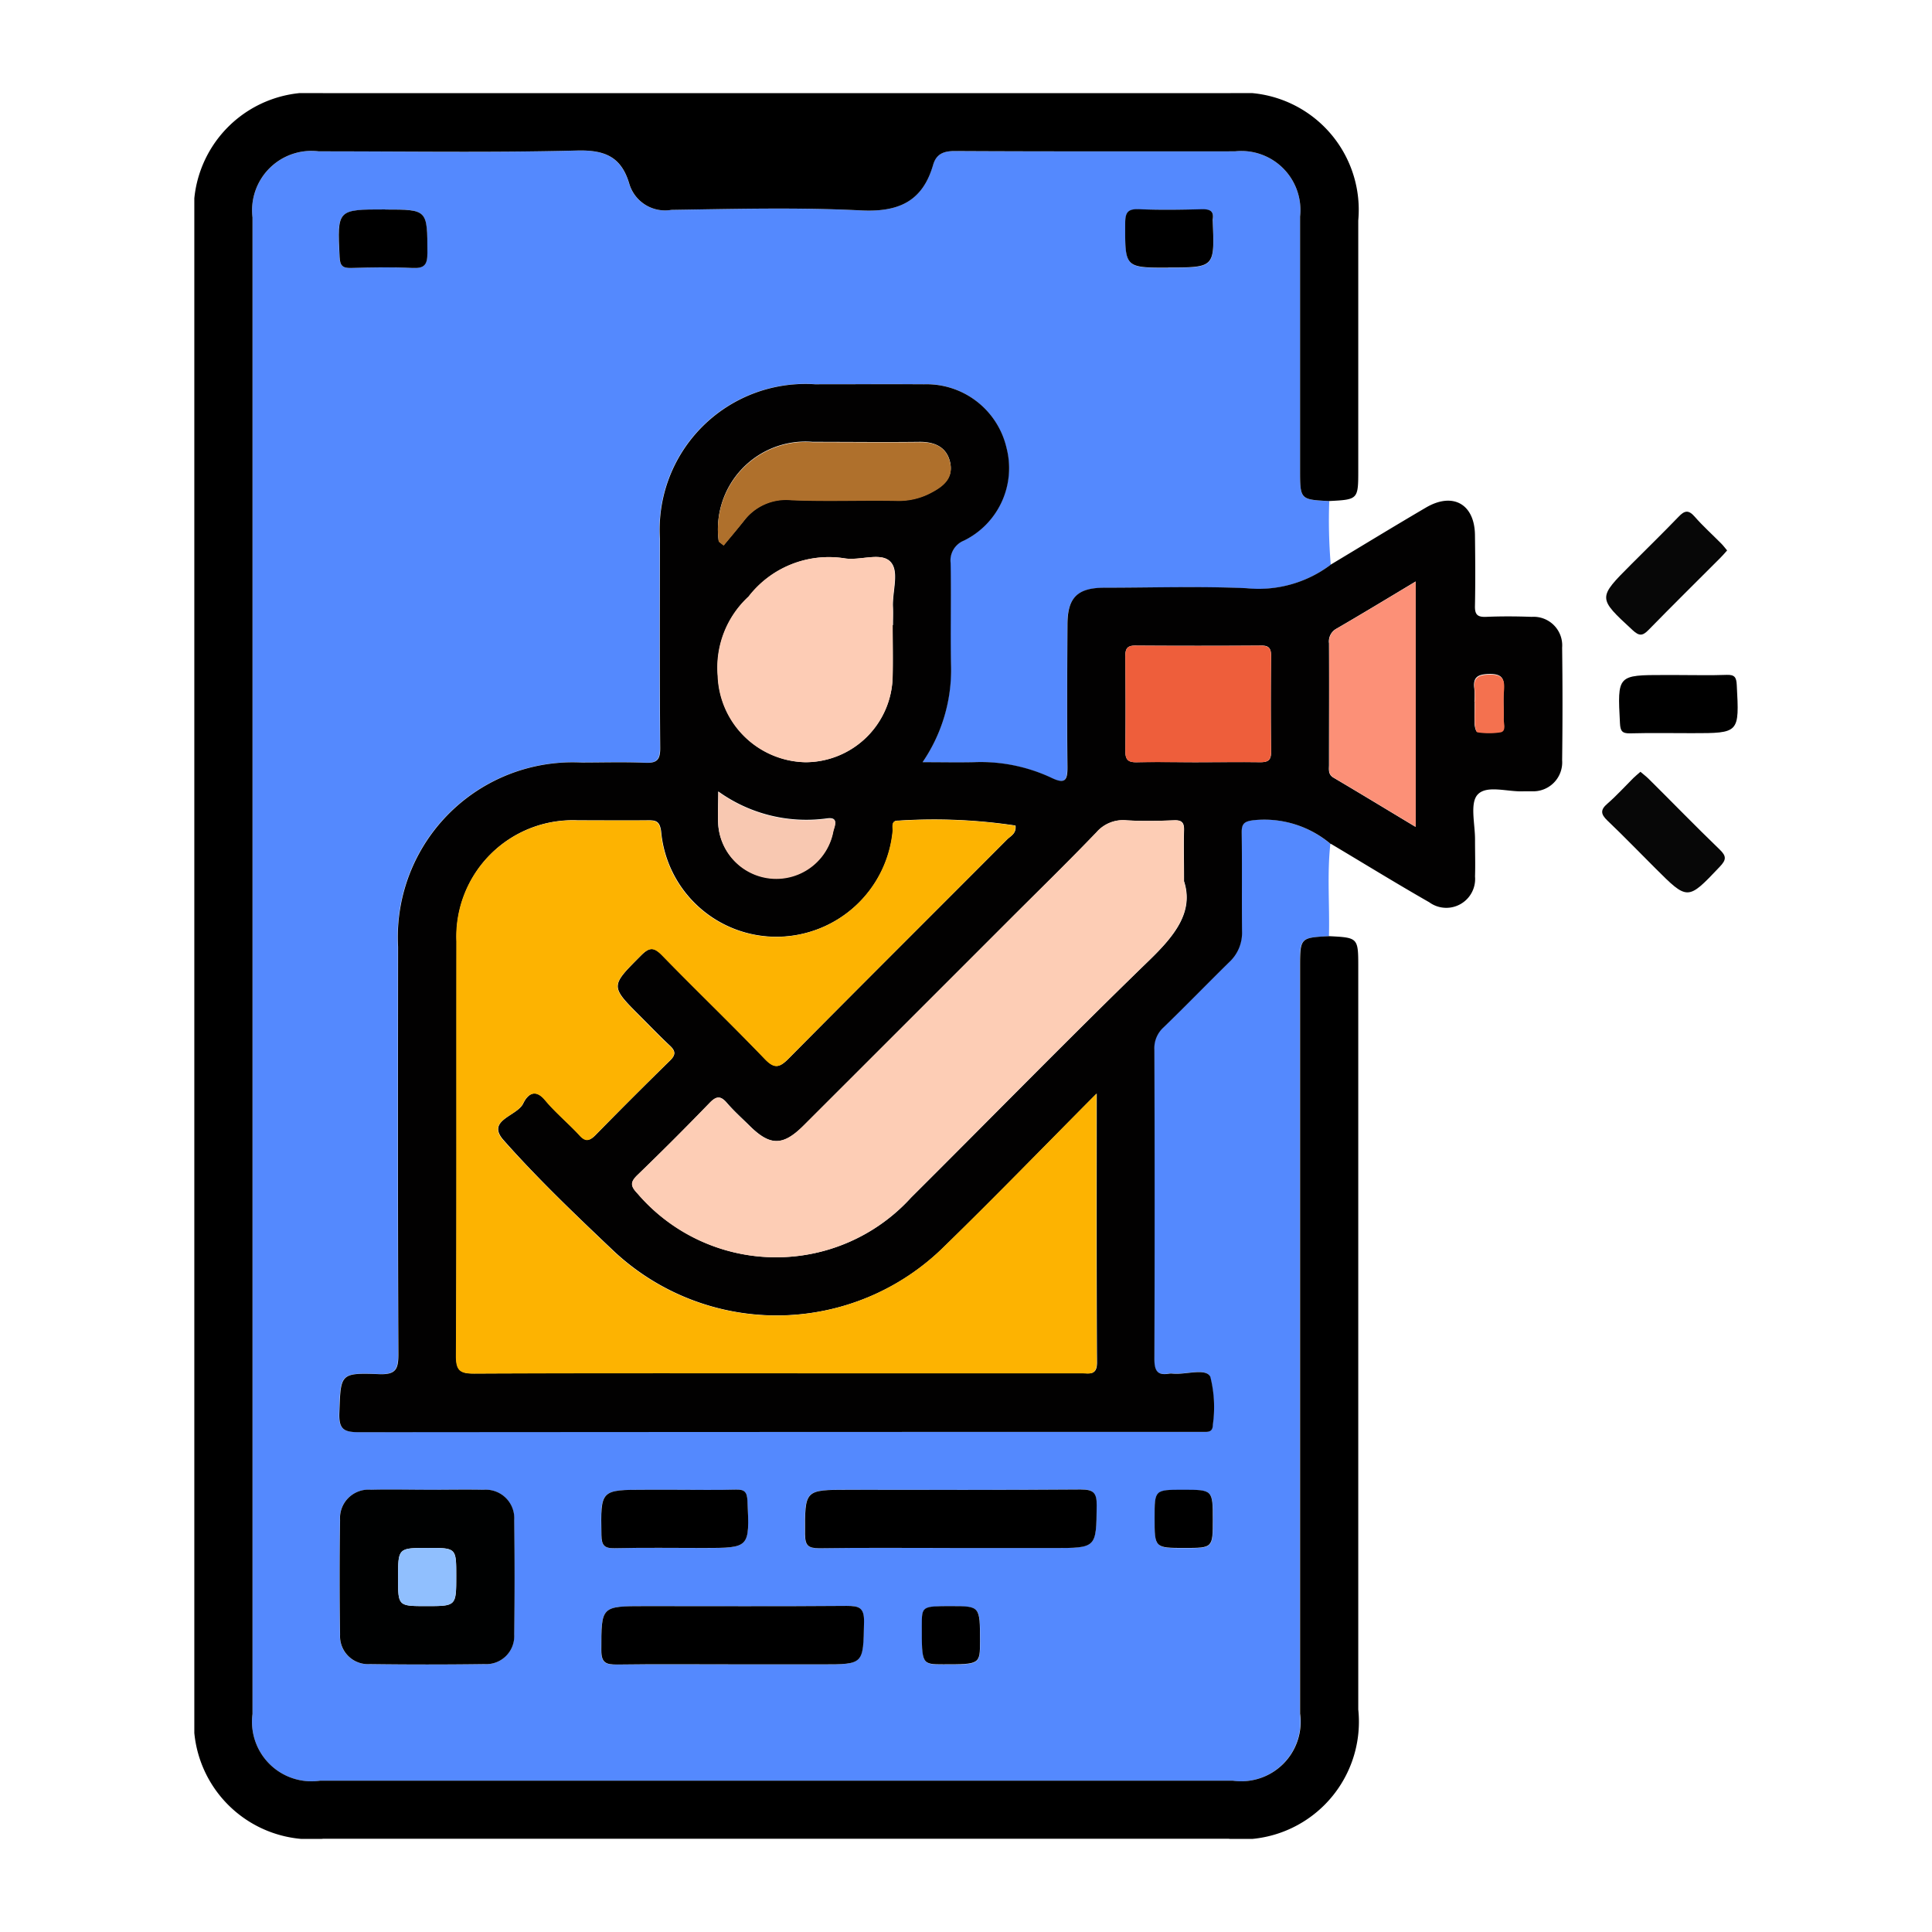 <svg xmlns="http://www.w3.org/2000/svg" xmlns:xlink="http://www.w3.org/1999/xlink" width="57" height="57" viewBox="0 0 57 57"><defs><clipPath id="clip-path"><rect id="Rectangle_57852" data-name="Rectangle 57852" width="45.535" height="51.507" transform="translate(0 0)" fill="none"></rect></clipPath></defs><g id="Group_144505" data-name="Group 144505" transform="translate(-217 -2277)"><rect id="Rectangle_57834" data-name="Rectangle 57834" width="57" height="57" transform="translate(217 2277)" fill="#fff" opacity="0"></rect><g id="Group_144508" data-name="Group 144508" transform="translate(222.733 2279.748)"><g id="Group_144507" data-name="Group 144507" transform="translate(0 -0.001)" clip-path="url(#clip-path)"><path id="Path_88744" data-name="Path 88744" d="M1222.253,1838.895a.141.141,0,0,1,.166-.043.161.161,0,0,1-.166.043" transform="translate(-1197.794 -1802.044)" fill="#e2636d"></path><path id="Path_88745" data-name="Path 88745" d="M117.576,94.885a15.721,15.721,0,0,0,.044,1.876,3.528,3.528,0,0,1-2.492.7c-1.392-.063-2.789-.018-4.183-.015-.806,0-1.094.291-1.1,1.1,0,1.395-.009,2.789,0,4.183,0,.395-.064.522-.477.323a4.914,4.914,0,0,0-2.29-.458c-.477.012-.955,0-1.507,0a4.829,4.829,0,0,0,.841-2.826c-.025-1.018.008-2.038-.013-3.057a.629.629,0,0,1,.389-.661,2.382,2.382,0,0,0,1.258-2.744,2.425,2.425,0,0,0-2.434-1.87c-1.073-.008-2.146,0-3.218,0a4.3,4.3,0,0,0-4.573,4.56c0,2.056-.009,4.112.008,6.168,0,.357-.1.454-.447.439-.625-.027-1.251-.008-1.877-.007a5.159,5.159,0,0,0-5.41,5.431c0,4-.007,8.01.009,12.014,0,.443-.063.616-.567.6-1.161-.044-1.132-.011-1.174,1.142-.018.495.142.571.592.571q12.31-.021,24.621-.01c.107,0,.215,0,.322,0,.147.006.239-.036.235-.206a3.664,3.664,0,0,0-.073-1.419c-.132-.269-.724-.056-1.109-.093a.4.4,0,0,0-.107,0c-.363.064-.437-.1-.435-.443q.018-4.559,0-9.118a.824.824,0,0,1,.271-.655c.655-.634,1.29-1.289,1.94-1.928a1.176,1.176,0,0,0,.375-.907c-.013-.965,0-1.931-.01-2.9,0-.268.064-.342.349-.377a3.032,3.032,0,0,1,2.275.7c-.1.907-.018,1.817-.042,2.725-.86.044-.86.044-.86.937q0,11,0,22a1.753,1.753,0,0,1-1.98,1.979H87.8a1.755,1.755,0,0,1-1.991-1.967q0-22.077,0-44.153a1.752,1.752,0,0,1,1.952-1.951c2.54,0,5.08.041,7.618-.024.819-.021,1.3.182,1.54.973a1.1,1.1,0,0,0,1.243.778c1.86-.028,3.723-.078,5.579.015,1.11.056,1.829-.251,2.144-1.342.092-.319.3-.411.64-.409,2.754.015,5.508.007,8.263.009a1.743,1.743,0,0,1,1.926,1.924q0,3.729,0,7.457c0,.893,0,.893.86.937m-26.562,29.17c-.571,0-1.142-.011-1.713,0a.84.84,0,0,0-.911.9q-.022,1.686,0,3.372a.826.826,0,0,0,.882.871q1.686.023,3.372,0a.827.827,0,0,0,.884-.871q.026-1.686,0-3.372a.842.842,0,0,0-.911-.9c-.535-.014-1.07,0-1.606,0m15.371,1.716h3.051c1.282,0,1.266,0,1.28-1.258,0-.379-.1-.471-.473-.468-2.284.018-4.568.009-6.852.009-1.3,0-1.284,0-1.279,1.312,0,.334.092.418.419.413,1.285-.019,2.57-.008,3.854-.008m-6.45,3.434h2.676c1.238,0,1.214,0,1.24-1.246.009-.435-.149-.481-.518-.478-1.98.017-3.961.008-5.941.008-1.305,0-1.287,0-1.292,1.3,0,.381.142.427.463.423,1.124-.016,2.248-.006,3.372-.006m-1.622-5.151H97.4c-1.335,0-1.324,0-1.3,1.338.005.3.086.393.389.386.872-.019,1.746-.007,2.619-.007,1.373,0,1.365,0,1.3-1.391-.012-.254-.079-.338-.335-.331-.587.016-1.176.005-1.763.005m-8.59-37.771c-1.422,0-1.413,0-1.346,1.395.013.258.087.333.337.327.6-.015,1.21-.026,1.814,0,.353.017.441-.1.44-.442,0-1.282.011-1.282-1.246-1.282M112.828,88c1.369,0,1.369,0,1.313-1.367a.294.294,0,0,1,0-.053c.034-.237-.075-.3-.3-.3-.622.012-1.246.024-1.867,0-.333-.015-.413.087-.415.415-.006,1.31-.018,1.31,1.272,1.31m1.313,36.939c0-.884,0-.884-.886-.884-.831,0-.831,0-.831.833,0,.884,0,.884.886.884.831,0,.831,0,.831-.833m-7.716,2.55c-.868,0-.868,0-.869.582,0,1.135,0,1.135.635,1.135,1.082,0,1.082,0,1.082-.688,0-1.029,0-1.029-.848-1.029" transform="translate(-84.092 -82.849)" fill="#5489fe"></path><path id="Path_88746" data-name="Path 88746" d="M242.969,442.412a3.033,3.033,0,0,0-2.275-.7c-.285.035-.353.109-.349.377.014.965,0,1.931.01,2.9a1.176,1.176,0,0,1-.375.907c-.65.639-1.285,1.294-1.94,1.928a.824.824,0,0,0-.271.655q.015,4.559,0,9.118c0,.339.073.507.435.443a.406.406,0,0,1,.107,0c.384.037.976-.176,1.109.093a3.665,3.665,0,0,1,.073,1.419c0,.17-.089.212-.235.206-.107,0-.215,0-.322,0q-12.31,0-24.621.01c-.451,0-.611-.076-.592-.571.042-1.154.013-1.186,1.174-1.142.5.019.569-.154.567-.6-.017-4-.011-8.01-.009-12.014a5.159,5.159,0,0,1,5.41-5.431c.626,0,1.252-.02,1.877.007.346.015.45-.082.447-.439-.017-2.056-.01-4.112-.008-6.168a4.3,4.3,0,0,1,4.573-4.56c1.073,0,2.146-.006,3.218,0a2.425,2.425,0,0,1,2.433,1.87,2.382,2.382,0,0,1-1.258,2.744.629.629,0,0,0-.389.661c.021,1.019-.011,2.038.013,3.057A4.829,4.829,0,0,1,230.93,440c.552,0,1.03.01,1.507,0a4.913,4.913,0,0,1,2.29.458c.413.2.481.072.477-.323-.014-1.394-.007-2.789,0-4.183,0-.809.289-1.1,1.1-1.1,1.395,0,2.791-.047,4.183.015a3.528,3.528,0,0,0,2.492-.7c.932-.56,1.86-1.127,2.8-1.678.795-.467,1.436-.106,1.448.807.009.7.014,1.394,0,2.091-.007.262.077.336.332.325.446-.019.894-.016,1.34,0a.844.844,0,0,1,.9.907q.021,1.662,0,3.324a.855.855,0,0,1-.9.915c-.071,0-.143,0-.214,0-.475.031-1.108-.2-1.381.1-.234.259-.069.881-.075,1.343,0,.357.011.715,0,1.072a.851.851,0,0,1-1.35.76c-.975-.557-1.932-1.147-2.9-1.723m-6.911,7.366c-1.568,1.577-3.009,3.065-4.493,4.509a7.03,7.03,0,0,1-9.83.067c-1.089-1.034-2.179-2.075-3.175-3.2-.528-.594.4-.706.579-1.085.114-.237.338-.471.646-.1s.685.68,1.013,1.034c.178.192.295.179.473,0q1.088-1.112,2.2-2.2c.168-.165.166-.276,0-.434-.3-.28-.585-.578-.876-.869-.9-.9-.886-.886.023-1.8.251-.252.385-.246.629.006,1,1.026,2.031,2.016,3.021,3.048.292.3.437.258.708-.015,2.138-2.161,4.294-4.305,6.44-6.459.1-.1.278-.171.246-.409a16.136,16.136,0,0,0-3.458-.145c-.23-.007-.145.2-.163.326a3.454,3.454,0,0,1-3.405,3.1,3.415,3.415,0,0,1-3.43-3.115c-.043-.315-.174-.323-.406-.32-.68.007-1.359,0-2.039,0a3.43,3.43,0,0,0-3.587,3.569c-.005,4.077.006,8.155-.013,12.232,0,.434.126.52.533.518,3.326-.016,6.653-.009,9.979-.009h7.941c.22,0,.455.078.452-.316-.015-2.59-.008-5.18-.008-7.936m2.576-6.273c0-.627-.012-1.057,0-1.485.009-.233-.063-.313-.3-.3-.464.017-.931.027-1.393,0a1.037,1.037,0,0,0-.889.355c-.842.876-1.711,1.725-2.571,2.584q-3.033,3.033-6.066,6.064c-.609.608-.989.608-1.591.015-.229-.226-.47-.442-.679-.685-.191-.222-.317-.19-.509.008q-1.044,1.078-2.123,2.122c-.219.211-.213.326,0,.547a5.381,5.381,0,0,0,8.067.122c2.344-2.332,4.655-4.7,7.027-7,.749-.727,1.326-1.433,1.025-2.343m-8.585-7.549c0-.179.007-.358,0-.536-.022-.46.2-1.061-.081-1.34s-.886-.02-1.338-.092a2.99,2.99,0,0,0-2.837,1.128,2.851,2.851,0,0,0-.909,2.339A2.644,2.644,0,0,0,227.471,440a2.577,2.577,0,0,0,2.575-2.545c.012-.5,0-1,0-1.5m15.432-1.287c-.832.5-1.577.951-2.331,1.389a.428.428,0,0,0-.227.433c.007,1.2,0,2.394,0,3.592,0,.137-.03.278.132.374.791.467,1.576.944,2.421,1.452ZM239.072,440c.608,0,1.215-.007,1.822,0,.219,0,.321-.05.318-.3q-.017-1.42,0-2.841c0-.237-.081-.306-.31-.3q-1.849.013-3.7,0c-.251,0-.292.11-.29.323.007.929.011,1.858,0,2.787,0,.26.085.338.338.332.607-.015,1.215,0,1.822,0m-14.157-6.518.146.115c.2-.245.41-.486.606-.736a1.557,1.557,0,0,1,1.407-.6c1.035.04,2.073,0,3.109.018a2.025,2.025,0,0,0,1.021-.249c.362-.192.637-.445.538-.882s-.44-.6-.89-.6c-1.054.013-2.109,0-3.163,0a2.585,2.585,0,0,0-2.774,2.924m-.014,7.388c0,.389-.019.692,0,.992a1.714,1.714,0,0,0,3.39.192c.026-.141.2-.444-.189-.387a4.448,4.448,0,0,1-3.205-.8m22.319-2.634c0,.214-.007.429,0,.643,0,.082.04.23.072.233a2.188,2.188,0,0,0,.69,0c.164-.038.084-.248.089-.381.01-.286-.015-.573.008-.857.027-.327-.049-.472-.426-.465-.349.007-.491.1-.439.449a2.7,2.7,0,0,1,0,.375" transform="translate(-209.444 -420.26)" fill="#020101"></path><path id="Path_88747" data-name="Path 88747" d="M33.483,12.035c-.86-.044-.86-.044-.86-.937q0-3.729,0-7.457A1.743,1.743,0,0,0,30.7,1.717c-2.754,0-5.509.006-8.263-.009-.338,0-.548.09-.64.409-.315,1.091-1.034,1.4-2.144,1.342-1.855-.093-3.719-.043-5.579-.015a1.1,1.1,0,0,1-1.243-.778c-.238-.791-.721-.994-1.54-.973-2.538.065-5.079.023-7.618.024A1.752,1.752,0,0,0,1.717,3.668q0,22.077,0,44.153a1.755,1.755,0,0,0,1.991,1.967H30.643a1.753,1.753,0,0,0,1.98-1.979q0-11,0-22c0-.893,0-.893.86-.937.857.044.857.044.857.928q0,10.943,0,21.887a3.471,3.471,0,0,1-3.825,3.814H3.8A3.469,3.469,0,0,1,0,47.72Q0,25.752,0,3.785A3.463,3.463,0,0,1,3.8,0H30.568A3.459,3.459,0,0,1,34.34,3.757q0,3.675,0,7.349c0,.884,0,.884-.858.928" transform="translate(0 0.001)"></path><path id="Path_88748" data-name="Path 88748" d="M2085.1,618.256c-.08.088-.135.156-.2.219-.707.708-1.419,1.411-2.119,2.127-.175.179-.275.184-.468.006-1.031-.953-1.037-.946-.043-1.941.467-.468.941-.93,1.4-1.407.172-.179.288-.211.469-.006.246.282.527.534.79.8.059.059.108.127.17.2" transform="translate(-2039.878 -604.763)" fill="#070707"></path><path id="Path_88749" data-name="Path 88749" d="M2076.816,1000.605c.089.077.175.14.249.215.7.694,1.384,1.4,2.09,2.08.2.194.2.3,0,.508-.948,1-.941,1-1.906.037-.468-.467-.928-.943-1.407-1.4-.2-.191-.213-.318,0-.5.269-.234.509-.5.763-.753.063-.062.132-.117.209-.185" transform="translate(-2034.151 -980.582)" fill="#070707"></path><path id="Path_88750" data-name="Path 88750" d="M2102.307,857.677c.465,0,.93.012,1.394-.005.238-.009.289.071.3.3.076,1.421.082,1.42-1.323,1.42-.608,0-1.216-.011-1.823.005-.238.006-.289-.071-.3-.3-.075-1.421-.082-1.421,1.323-1.421h.429" transform="translate(-2058.494 -840.508)"></path><path id="Path_88751" data-name="Path 88751" d="M216.85,2058.921c.535,0,1.071-.011,1.606,0a.842.842,0,0,1,.911.9q.022,1.686,0,3.372a.827.827,0,0,1-.884.871q-1.686.023-3.372,0a.826.826,0,0,1-.882-.872q-.025-1.686,0-3.372a.84.84,0,0,1,.911-.9c.571-.014,1.142,0,1.713,0m-.032,1.717c-.88,0-.88,0-.88.89,0,.826,0,.826.836.826.88,0,.88,0,.88-.89,0-.827,0-.827-.836-.827" transform="translate(-209.929 -2017.715)" fill="#000101"></path><path id="Path_88752" data-name="Path 88752" d="M904.709,2060.375c-1.285,0-2.57-.011-3.854.008-.327,0-.417-.079-.419-.413-.005-1.311-.019-1.311,1.279-1.311,2.284,0,4.568.009,6.852-.009.373,0,.477.089.473.469-.014,1.257,0,1.258-1.28,1.258h-3.052" transform="translate(-882.417 -2017.452)"></path><path id="Path_88753" data-name="Path 88753" d="M603.912,2232.021c-1.124,0-2.248-.01-3.372.006-.32,0-.464-.042-.463-.423,0-1.3-.014-1.3,1.292-1.3,1.98,0,3.961.009,5.941-.007.368,0,.527.043.518.478-.025,1.246,0,1.247-1.24,1.247h-2.676" transform="translate(-588.069 -2185.665)"></path><path id="Path_88754" data-name="Path 88754" d="M602.168,2058.837c.588,0,1.176.011,1.763-.005.255-.007.323.076.335.331.065,1.392.073,1.391-1.3,1.391-.873,0-1.746-.013-2.619.007-.3.007-.384-.082-.389-.386-.023-1.338-.033-1.338,1.3-1.338h.909" transform="translate(-587.947 -2017.631)"></path><path id="Path_88755" data-name="Path 88755" d="M214.377,171.6c1.256,0,1.243,0,1.246,1.282,0,.346-.087.459-.44.442-.6-.029-1.209-.018-1.814,0-.251.006-.325-.069-.337-.327-.068-1.4-.076-1.4,1.346-1.4" transform="translate(-208.746 -168.165)"></path><path id="Path_88756" data-name="Path 88756" d="M1373.642,172.862c-1.29,0-1.278,0-1.272-1.31,0-.328.082-.429.415-.415.621.028,1.245.016,1.867,0,.228,0,.337.064.3.3a.268.268,0,0,0,0,.053c.057,1.367.057,1.367-1.313,1.367" transform="translate(-1344.906 -167.712)"></path><path id="Path_88757" data-name="Path 88757" d="M1417.471,2059.985c0,.833,0,.833-.831.833-.886,0-.886,0-.886-.884,0-.833,0-.833.831-.833.886,0,.886,0,.886.884" transform="translate(-1387.423 -2017.896)"></path><path id="Path_88758" data-name="Path 88758" d="M1073.407,2230.692c.848,0,.848,0,.848,1.029,0,.688,0,.688-1.082.688-.636,0-.636,0-.635-1.135,0-.582,0-.582.869-.582" transform="translate(-1051.075 -2186.053)"></path><path id="Path_88759" data-name="Path 88759" d="M404.478,1079.889c0,2.756-.007,5.346.008,7.936,0,.394-.233.316-.452.316h-7.941c-3.326,0-6.653-.007-9.979.009-.406,0-.535-.084-.533-.518.019-4.077.007-8.154.013-12.232a3.431,3.431,0,0,1,3.587-3.569c.68,0,1.359,0,2.039,0,.232,0,.363.006.406.32a3.415,3.415,0,0,0,3.43,3.115,3.454,3.454,0,0,0,3.405-3.1c.019-.122-.067-.333.163-.326a16.144,16.144,0,0,1,3.459.144c.033.238-.144.307-.246.409-2.146,2.154-4.3,4.3-6.44,6.459-.271.273-.416.32-.708.015-.99-1.032-2.024-2.023-3.021-3.048-.244-.251-.379-.257-.629-.006-.909.912-.919.9-.023,1.8.291.291.575.589.876.869.169.158.171.269,0,.434q-1.111,1.089-2.2,2.2c-.178.182-.3.2-.473,0-.328-.354-.705-.665-1.013-1.034s-.532-.136-.646.1c-.182.379-1.107.49-.579,1.085,1,1.121,2.086,2.162,3.175,3.2a7.03,7.03,0,0,0,9.829-.067c1.484-1.444,2.925-2.933,4.493-4.51" transform="translate(-377.864 -1050.37)" fill="#fdb301"></path><path id="Path_88760" data-name="Path 88760" d="M661.482,1073.745c.3.91-.276,1.616-1.025,2.343-2.371,2.3-4.683,4.667-7.026,7a5.381,5.381,0,0,1-8.067-.123c-.21-.221-.217-.336,0-.547q1.081-1.041,2.123-2.122c.192-.2.318-.229.509-.008.209.243.45.459.679.685.6.593.982.593,1.591-.016q3.035-3.03,6.066-6.064c.859-.859,1.729-1.708,2.571-2.584a1.038,1.038,0,0,1,.889-.355c.463.03.929.019,1.393,0,.237-.009.31.071.3.3-.016.428,0,.857,0,1.485" transform="translate(-632.292 -1050.499)" fill="#fdcdb5"></path><path id="Path_88761" data-name="Path 88761" d="M776.143,685.914c0,.5.009,1,0,1.5a2.576,2.576,0,0,1-2.575,2.545,2.644,2.644,0,0,1-2.59-2.549,2.852,2.852,0,0,1,.909-2.339,2.99,2.99,0,0,1,2.837-1.128c.452.072,1.06-.188,1.338.092s.059.881.081,1.34c.009.178,0,.357,0,.536" transform="translate(-755.539 -670.217)" fill="#fdccb5"></path><path id="Path_88762" data-name="Path 88762" d="M1675.544,720.073v7.239c-.845-.508-1.63-.985-2.421-1.452-.162-.1-.132-.237-.132-.374,0-1.2,0-2.394,0-3.592a.428.428,0,0,1,.227-.433c.754-.438,1.5-.891,2.331-1.388" transform="translate(-1639.508 -705.664)" fill="#fc9077"></path><path id="Path_88763" data-name="Path 88763" d="M1374.785,818.313c-.608,0-1.215-.01-1.823,0-.253.006-.341-.071-.338-.332.013-.929.009-1.858,0-2.787,0-.213.039-.325.29-.323q1.849.015,3.7,0c.229,0,.313.067.31.3q-.016,1.42,0,2.841c0,.245-.1.3-.318.3-.607-.01-1.215,0-1.823,0" transform="translate(-1345.157 -798.57)" fill="#ee5e3b"></path><path id="Path_88764" data-name="Path 88764" d="M772.886,517.5a2.585,2.585,0,0,1,2.774-2.924c1.054,0,2.109.009,3.163,0,.45-.006.788.147.89.6s-.176.69-.538.882a2.025,2.025,0,0,1-1.021.249c-1.036-.019-2.074.022-3.109-.018a1.557,1.557,0,0,0-1.407.6c-.2.25-.4.491-.606.736l-.146-.115" transform="translate(-757.415 -504.274)" fill="#af702c"></path><path id="Path_88765" data-name="Path 88765" d="M772.056,1030.1a4.448,4.448,0,0,0,3.205.8c.385-.057.215.246.189.387a1.714,1.714,0,0,1-3.39-.192c-.023-.3,0-.6,0-.992" transform="translate(-756.599 -1009.486)" fill="#f8c8b1"></path><path id="Path_88766" data-name="Path 88766" d="M1887.049,858.087a2.7,2.7,0,0,0,0-.375c-.052-.352.091-.443.439-.449.377-.007.453.137.426.465-.023.284,0,.572-.008.857,0,.133.075.343-.089.381a2.184,2.184,0,0,1-.69,0c-.032,0-.068-.151-.072-.233-.01-.214,0-.429,0-.643" transform="translate(-1849.273 -840.107)" fill="#f4714f"></path><path id="Path_88767" data-name="Path 88767" d="M301.207,2144.905c.836,0,.836,0,.836.827,0,.889,0,.889-.88.889-.836,0-.836,0-.836-.826,0-.89,0-.89.88-.89" transform="translate(-294.317 -2101.983)" fill="#90bffe"></path></g></g></g></svg>
